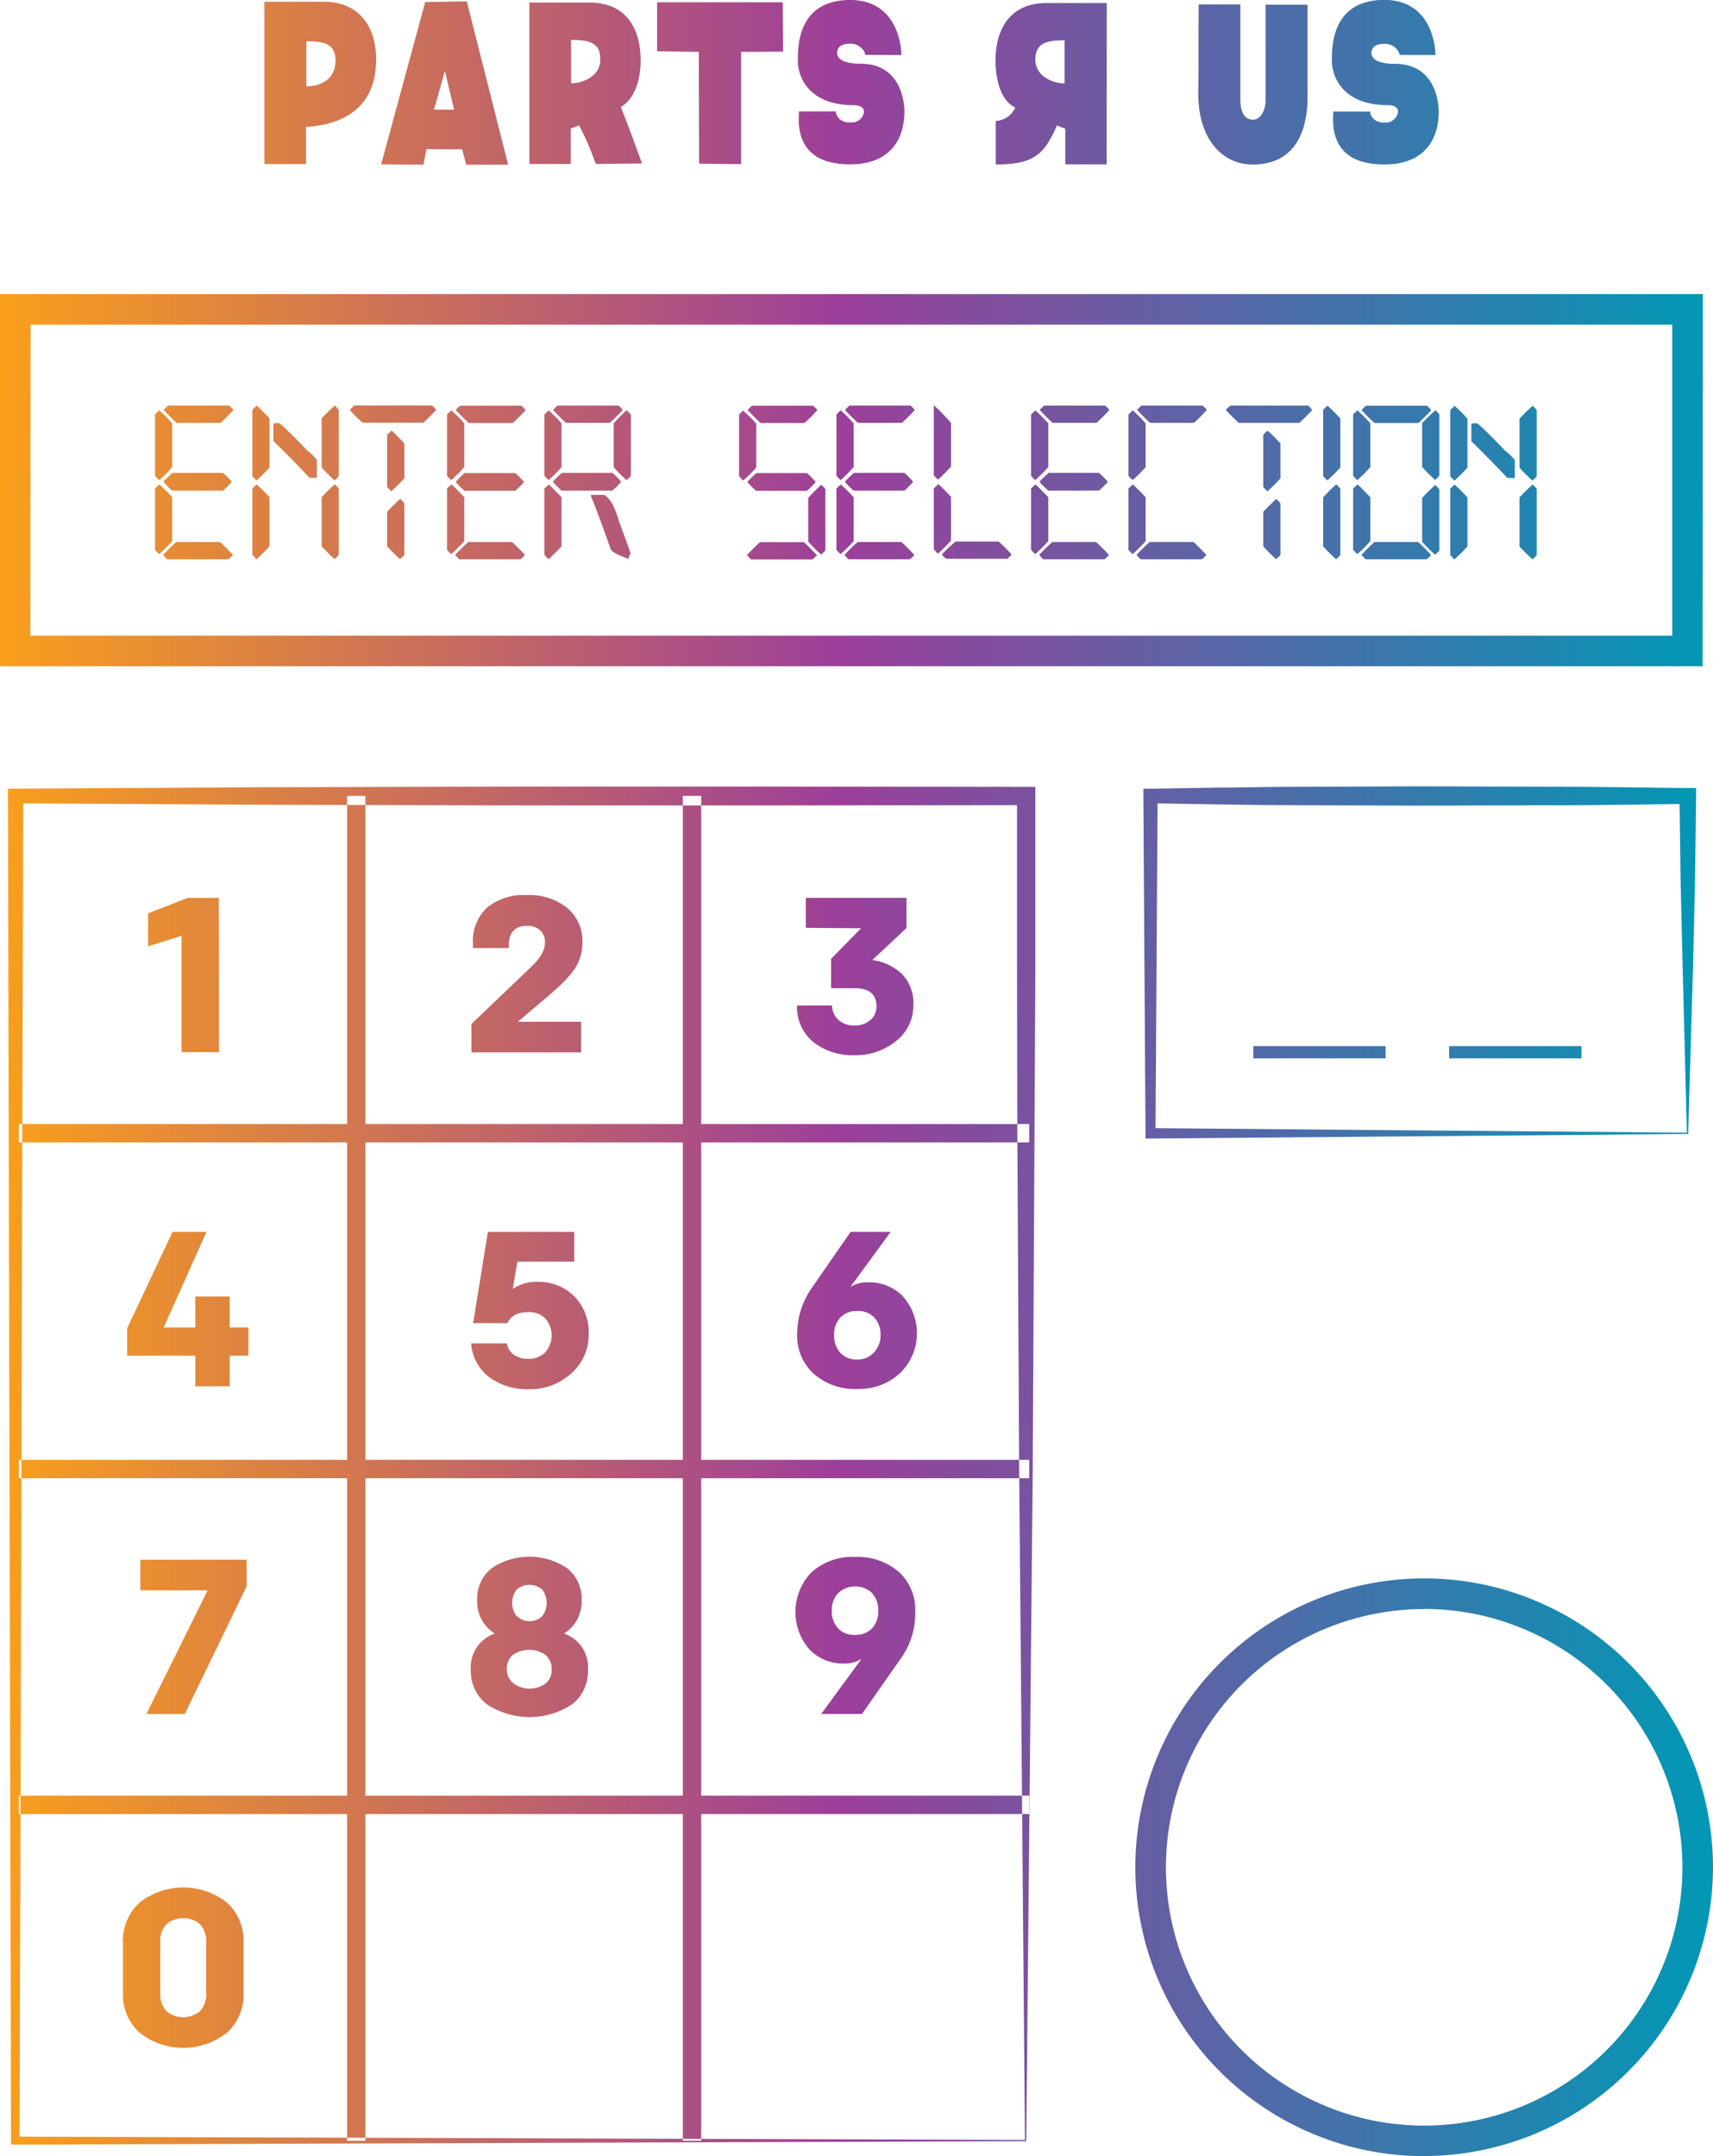<svg id="Layer_11_copy" data-name="Layer 11 copy" xmlns="http://www.w3.org/2000/svg" xmlns:xlink="http://www.w3.org/1999/xlink" viewBox="0 0 279.94 352.28"><defs><style>.cls-1{fill:url(#New_Gradient_Swatch);}</style><linearGradient id="New_Gradient_Swatch" x1="223.8" y1="412.09" x2="503.74" y2="412.09" gradientUnits="userSpaceOnUse"><stop offset="0" stop-color="#f99f1b"/><stop offset="0.49" stop-color="#9c3f9a"/><stop offset="1" stop-color="#0198b5"/></linearGradient></defs><path class="cls-1" d="M249.83,303a27,27,0,0,1,2.11,2.11v7.17a27,27,0,0,1-2.11,2.11c-.06,0-.29-.24-.7-.7v-10C249.13,303.67,249.36,303.44,249.83,303Zm0,12.09a29.46,29.46,0,0,1,2.11,2.11v7.17a24.94,24.94,0,0,1-2.11,2.11c-.06,0-.29-.23-.7-.7v-10C249.13,315.77,249.36,315.53,249.83,315.12Zm2.74,9.42h7.18a29.46,29.46,0,0,1,2.11,2.11c0,.06-.24.3-.71.71h-10c-.06,0-.29-.24-.7-.71A27.68,27.68,0,0,1,252.57,324.54Zm-1.33-22.29h10c.06,0,.3.24.71.71a29.46,29.46,0,0,1-2.11,2.11h-7.17a27.07,27.07,0,0,1-2.11-2.11C250.54,302.9,250.77,302.67,251.24,302.25Zm.7,11h8.3a12.22,12.22,0,0,1,1.41,1.41v.07a12.22,12.22,0,0,1-1.41,1.41h-8.3a11.78,11.78,0,0,1-1.4-1.41v-.07A11.52,11.52,0,0,1,251.94,313.29Zm13.8-11a29.46,29.46,0,0,1,2.11,2.11v8a27,27,0,0,1-2.11,2.11c-.06,0-.29-.24-.7-.7V303C265,302.9,265.27,302.67,265.74,302.25Zm0,12.87a29.46,29.46,0,0,1,2.11,2.11v8a27,27,0,0,1-2.11,2.11c-.06,0-.29-.24-.7-.71V315.83C265,315.77,265.27,315.53,265.74,315.12Zm2.88-10h.85q1.35,1.13,4.64,4.57c.13,0,.62.47,1.47,1.4v2.82a.12.12,0,0,1-.14.14h-.84a.06.06,0,0,1-.07-.07l-.14.07q-3-3.17-5.91-6v-2.81C268.49,305.18,268.54,305.14,268.62,305.14Zm9.85-2.89c.06,0,.29.24.7.71v10.83a3.39,3.39,0,0,1-.7.7,27,27,0,0,1-2.11-2.11v-8A29.33,29.33,0,0,1,278.47,302.25Zm0,12.87c.06,0,.29.24.7.71v10.82c0,.06-.23.3-.7.71a29.46,29.46,0,0,1-2.11-2.11v-8A27,27,0,0,1,278.47,315.12Zm3.18-12.87h12.73a3.64,3.64,0,0,1,.7.71,27,27,0,0,1-2.11,2.11h-9.91A27.07,27.07,0,0,1,281,303C281,302.9,281.18,302.67,281.65,302.25Zm6.12,4.08c.05,0,.76.71,2.11,2.11v5.7a29.46,29.46,0,0,1-2.11,2.11c-.06,0-.3-.24-.71-.71V307C287.06,307,287.3,306.74,287.77,306.33Zm1.4,11.18c.06,0,.3.24.71.71v8.43c0,.06-.24.3-.71.71a29.46,29.46,0,0,1-2.11-2.11v-5.63A29.46,29.46,0,0,1,289.17,317.51ZM297.56,303a27,27,0,0,1,2.11,2.11v7.17a29.46,29.46,0,0,1-2.11,2.11c-.06,0-.3-.24-.71-.7v-10C296.85,303.67,297.09,303.44,297.56,303Zm0,12.09a29.46,29.46,0,0,1,2.11,2.11v7.17a27.07,27.07,0,0,1-2.11,2.11c-.06,0-.3-.23-.71-.7v-10C296.85,315.77,297.09,315.53,297.56,315.12Zm2.74,9.42h7.17a29.46,29.46,0,0,1,2.11,2.11c0,.06-.23.3-.7.71h-10c-.06,0-.29-.24-.7-.71A27,27,0,0,1,300.3,324.54ZM299,302.25h10c.06,0,.29.24.7.71a27,27,0,0,1-2.11,2.11h-7.17a29.46,29.46,0,0,1-2.11-2.11C298.26,302.9,298.49,302.67,299,302.25Zm.71,11H308a12.22,12.22,0,0,1,1.41,1.41v.07a12.22,12.22,0,0,1-1.41,1.41h-8.29a12.22,12.22,0,0,1-1.41-1.41v-.07A12.22,12.22,0,0,1,299.67,313.29ZM313.47,303a28.29,28.29,0,0,1,2.1,2.11v7.17a27.68,27.68,0,0,1-2.1,2.11c-.06,0-.3-.24-.71-.7v-10C312.76,303.67,313,303.44,313.47,303Zm0,12.09s.76.71,2.1,2.11v8a27.68,27.68,0,0,1-2.1,2.11c-.06,0-.3-.24-.71-.71V315.83C312.76,315.77,313,315.53,313.47,315.12Zm1.4-12.87h10a3.64,3.64,0,0,1,.7.71,27,27,0,0,1-2.11,2.11h-7.17a29.46,29.46,0,0,1-2.11-2.11C314.17,302.9,314.4,302.67,314.87,302.25Zm.7,11h8.3a12.22,12.22,0,0,1,1.41,1.41v.07a12.22,12.22,0,0,1-1.41,1.41h-8.3a14,14,0,0,1-1.4-1.41v-.07A12.55,12.55,0,0,1,315.57,313.29Zm4.93,3.59h2c1,.5,1.82,2,2.53,4.57q.27.6,1.83,5a3.26,3.26,0,0,0-.36.85h-.07c-1.92-.7-2.88-1.26-2.88-1.69-1.41-4-2.48-6.88-3.23-8.65ZM326.19,303c.06,0,.29.23.71.7v10a3.64,3.64,0,0,1-.71.7,27,27,0,0,1-2.11-2.11v-7.17A29.46,29.46,0,0,1,326.19,303Zm19.09.07a27,27,0,0,1,2.11,2.11v7.17a27,27,0,0,1-2.11,2.11c-.06,0-.29-.24-.7-.7v-10C344.58,303.67,344.81,303.44,345.28,303ZM348,324.54h7.18c.05,0,.76.71,2.11,2.11,0,.06-.24.3-.71.71h-10c-.06,0-.3-.24-.71-.71A29.46,29.46,0,0,1,348,324.54Zm-1.33-22.29h10c.06,0,.3.24.71.71a29.46,29.46,0,0,1-2.11,2.11h-7.18s-.76-.71-2.11-2.11C346,302.9,346.22,302.67,346.69,302.25Zm.7,11h8.3a11.78,11.78,0,0,1,1.4,1.41v.07a11.52,11.52,0,0,1-1.4,1.41h-8.3a12.22,12.22,0,0,1-1.41-1.41v-.07A12.22,12.22,0,0,1,347.39,313.29Zm10.62,1.9c.06,0,.29.24.7.71v10c0,.06-.23.29-.7.7a27,27,0,0,1-2.11-2.11V317.3A27,27,0,0,1,358,315.19ZM361.19,303a27,27,0,0,1,2.11,2.11v7.17a27,27,0,0,1-2.11,2.11c-.06,0-.29-.24-.7-.7v-10C360.49,303.67,360.72,303.44,361.19,303Zm0,12.09a29.46,29.46,0,0,1,2.11,2.11v7.17a24.94,24.94,0,0,1-2.11,2.11c-.06,0-.29-.23-.7-.7v-10C360.49,315.77,360.72,315.53,361.19,315.12Zm2.74,9.42h7.17a27.07,27.07,0,0,1,2.11,2.11c0,.06-.23.3-.7.71h-10c-.06,0-.3-.24-.71-.71A29.46,29.46,0,0,1,363.93,324.54Zm-1.33-22.29h10c.06,0,.29.24.7.71a27,27,0,0,1-2.11,2.11H364a29.46,29.46,0,0,1-2.11-2.11C361.89,302.9,362.13,302.67,362.6,302.25Zm.7,11h8.3a14,14,0,0,1,1.4,1.41v.07a12.55,12.55,0,0,1-1.4,1.41h-8.3a12.22,12.22,0,0,1-1.41-1.41v-.07A12.22,12.22,0,0,1,363.3,313.29Zm13.1-11h.07a38.45,38.45,0,0,1,2.74,2.81v7.17a29.46,29.46,0,0,1-2.11,2.11c-.06,0-.29-.24-.7-.7Zm.7,12.79a29.46,29.46,0,0,1,2.11,2.11v7.17a27.07,27.07,0,0,1-2.11,2.11c-.06,0-.29-.23-.7-.7v-10C376.4,315.77,376.63,315.53,377.1,315.12Zm2.74,9.42H387a29.46,29.46,0,0,1,2.11,2.11c0,.06-.23.3-.7.71h-10a3.64,3.64,0,0,1-.7-.71A27,27,0,0,1,379.84,324.54ZM393,303a29.33,29.33,0,0,1,2.11,2.11v7.17a29.46,29.46,0,0,1-2.11,2.11c-.06,0-.3-.24-.71-.7v-10C392.3,303.67,392.54,303.44,393,303Zm0,12.09c.05,0,.76.71,2.11,2.11v7.17a27.07,27.07,0,0,1-2.11,2.11c-.06,0-.3-.23-.71-.7v-10C392.3,315.77,392.54,315.53,393,315.12Zm2.74,9.42h7.17a29.46,29.46,0,0,1,2.11,2.11c0,.06-.23.3-.7.71h-10c-.06,0-.29-.24-.7-.71A27,27,0,0,1,395.75,324.54Zm-1.34-22.29h10c.06,0,.29.24.7.71a27,27,0,0,1-2.11,2.11h-7.17a29.46,29.46,0,0,1-2.11-2.11C393.71,302.9,393.94,302.67,394.41,302.25Zm.71,11h8.29a12.22,12.22,0,0,1,1.41,1.41v.07a12.22,12.22,0,0,1-1.41,1.41h-8.29a12.22,12.22,0,0,1-1.41-1.41v-.07A12.22,12.22,0,0,1,395.12,313.29ZM408.91,303a24.94,24.94,0,0,1,2.11,2.11v7.17a27,27,0,0,1-2.11,2.11,3.75,3.75,0,0,1-.7-.7v-10C408.21,303.67,408.45,303.44,408.91,303Zm0,12.09a27.07,27.07,0,0,1,2.11,2.11v7.17a24.94,24.94,0,0,1-2.11,2.11,3.39,3.39,0,0,1-.7-.7v-10C408.21,315.77,408.45,315.53,408.91,315.12Zm2.75,9.42h7.17a29.46,29.46,0,0,1,2.11,2.11c0,.06-.24.3-.71.71h-10c-.06,0-.29-.24-.7-.71A27,27,0,0,1,411.66,324.54Zm-1.34-22.29h10a3.64,3.64,0,0,1,.7.71,27,27,0,0,1-2.11,2.11h-7.17a29.46,29.46,0,0,1-2.11-2.11C409.62,302.9,409.85,302.67,410.32,302.25Zm14.5,0h12.73c.06,0,.29.24.7.71a27,27,0,0,1-2.11,2.11h-9.91a29.46,29.46,0,0,1-2.11-2.11C424.12,302.9,424.35,302.67,424.82,302.25Zm6.12,4.08a29.46,29.46,0,0,1,2.11,2.11v5.7a27,27,0,0,1-2.11,2.11c-.06,0-.29-.24-.7-.71V307C430.24,307,430.47,306.74,430.94,306.33Zm1.41,11.18a3.64,3.64,0,0,1,.7.71v8.43c0,.06-.24.3-.7.71a27.07,27.07,0,0,1-2.11-2.11v-5.63A27,27,0,0,1,432.35,317.51Zm8.38-15.26a29.46,29.46,0,0,1,2.11,2.11v8a27,27,0,0,1-2.11,2.11c-.06,0-.29-.24-.7-.7V303C440,302.9,440.26,302.67,440.73,302.25Zm1.41,12.87c.06,0,.29.24.7.71v10.82c0,.06-.23.3-.7.71a29.46,29.46,0,0,1-2.11-2.11v-8A27,27,0,0,1,442.14,315.12Zm3.5-12.09a28.29,28.29,0,0,1,2.1,2.11v7.17a27.68,27.68,0,0,1-2.1,2.11c-.06,0-.3-.24-.71-.7v-10C444.93,303.67,445.17,303.44,445.64,303Zm0,12.09c.05,0,.76.71,2.1,2.11v7.17a25.55,25.55,0,0,1-2.1,2.11c-.06,0-.3-.23-.71-.7v-10C444.93,315.77,445.17,315.53,445.64,315.12Zm2.74,9.42h7.17a29.46,29.46,0,0,1,2.11,2.11c0,.06-.24.3-.7.71H447c-.06,0-.29-.24-.7-.71A27,27,0,0,1,448.38,324.54ZM447,302.25h10a3.64,3.64,0,0,1,.7.71,27,27,0,0,1-2.11,2.11h-7.17a29.46,29.46,0,0,1-2.11-2.11C446.34,302.9,446.57,302.67,447,302.25Zm11.32.71c.06,0,.29.23.7.7v10a3.39,3.39,0,0,1-.7.7,27,27,0,0,1-2.11-2.11v-7.17A29.46,29.46,0,0,1,458.36,303Zm0,12.23c.06,0,.29.24.7.71v10c0,.06-.23.29-.7.7a27,27,0,0,1-2.11-2.11V317.3A29.46,29.46,0,0,1,458.36,315.19Zm3.18-12.94a27.07,27.07,0,0,1,2.11,2.11v8a27,27,0,0,1-2.11,2.11c-.06,0-.29-.24-.7-.7V303C460.84,302.9,461.07,302.67,461.54,302.25Zm0,12.87a27.07,27.07,0,0,1,2.11,2.11v8a27,27,0,0,1-2.11,2.11c-.06,0-.29-.24-.7-.71V315.83C460.84,315.77,461.07,315.53,461.54,315.12Zm2.89-10h.84q1.35,1.13,4.64,4.57c.13,0,.62.47,1.48,1.4v2.82a.13.13,0,0,1-.14.14h-.85a.07.07,0,0,1-.07-.07l-.14.07q-3-3.17-5.9-6v-2.81C464.3,305.18,464.34,305.14,464.43,305.14Zm9.84-2.89c.06,0,.29.24.7.71v10.83a3.39,3.39,0,0,1-.7.7,27,27,0,0,1-2.11-2.11v-8A29.33,29.33,0,0,1,474.27,302.25Zm0,12.87c.06,0,.29.24.7.71v10.82c0,.06-.23.3-.7.71a29.46,29.46,0,0,1-2.11-2.11v-8A27,27,0,0,1,474.27,315.12Zm27.81,29.71H223.8V284H502.08Zm-273.28-5H497.08V289H228.8Zm162.75,246-165.25.56h-.66v-.66L225.1,366v-1.19h1.2l41.29-.23,41.28-.11,41.29,0,41.29.05H393V366l0,27.61-.14,27.59-.29,55.12Zm-.21-.21-.95-110.21-.3-54.76L390,393.3l0-27.33,1.54,1.53-41.29.05-41.29,0-41.28-.11-41.29-.23,1.2-1.2L227,585.73l-.67-.67ZM283.52,366h-3V585.73h3Zm54.87,0h-3V585.73h3ZM392,419.61H226.89v3H392Zm0,54.87H226.89v3H392ZM259.59,407.86h-6.12v-19L248,390.58v-5.4l6.48-2.52h5.08Zm47.37-17h-5.87v-.75a7.43,7.43,0,0,1,2.36-5.91,9.5,9.5,0,0,1,6.46-2,9.82,9.82,0,0,1,6.59,2.11,7,7,0,0,1,2.48,5.59,7.58,7.58,0,0,1-1.69,4.92,16.33,16.33,0,0,1-1.64,1.83c-.51.5-1.19,1.1-2,1.82l-5.22,4.43h10.33v5H300.84v-4.64l9.94-9.5c1.39-1.35,2.08-2.62,2.08-3.82a2.57,2.57,0,0,0-.81-2,3,3,0,0,0-2.1-.72q-3,0-3,3.24Zm48.53-3.31v-4.9h16.45v4.94l-5.58,5.22a8.8,8.8,0,0,1,4.81,2.26,6.74,6.74,0,0,1,1.89,5.12,7.29,7.29,0,0,1-2.81,5.85,10.41,10.41,0,0,1-6.84,2.32,10.3,10.3,0,0,1-6.68-2.13,7.38,7.38,0,0,1-2.68-6h5.72a3.28,3.28,0,0,0,1.06,2.39,3.77,3.77,0,0,0,2.61.88,3.72,3.72,0,0,0,2.6-.88,2.9,2.9,0,0,0,1-2.21q0-3-3.6-3h-3.82v-4.79l4.9-5ZM252,437.23h5.54l-7,15.63h5.18v-5.08h5.62v5.08h3.06v4.6h-3.06v5h-5.62v-5H244.57V453Zm68,16.71a8.36,8.36,0,0,1-2.81,6.39,10,10,0,0,1-7.12,2.61,10.34,10.34,0,0,1-6.27-1.93,7.54,7.54,0,0,1-3-5.56h5.83a2.66,2.66,0,0,0,1.12,1.83,3.82,3.82,0,0,0,2.34.69,3.77,3.77,0,0,0,2.84-1.08,4.2,4.2,0,0,0,0-5.49,3.69,3.69,0,0,0-2.81-1.06c-1.71,0-2.83.6-3.39,1.8h-5.61l2.41-14.91h14.11v4.86h-9.29l-.75,4.47a6.68,6.68,0,0,1,4.14-1.16,8.12,8.12,0,0,1,5.85,2.31A8.25,8.25,0,0,1,320,453.94Zm42.81-16.71h6.55l-6.59,9a5.31,5.31,0,0,1,3-.76,7.62,7.62,0,0,1,5.58,2.29,9.07,9.07,0,0,1-.49,12.58,9.85,9.85,0,0,1-6.89,2.56,10.2,10.2,0,0,1-7.2-2.49,8.38,8.38,0,0,1-2.7-6.48,13.22,13.22,0,0,1,2.48-7.67Zm1.08,12.93a3.63,3.63,0,0,0-2.78,1.08,4,4,0,0,0-1,2.84,4.2,4.2,0,0,0,1,2.9,3.56,3.56,0,0,0,2.81,1.1,3.51,3.51,0,0,0,2.71-1.16,4,4,0,0,0,1.07-2.8,4.14,4.14,0,0,0-1-2.87A3.57,3.57,0,0,0,363.88,450.16ZM264.1,490.8v4.36L254,516h-6.27l10-20.2h-11v-5Zm53.23,23.6a12.67,12.67,0,0,1-14,0,6.89,6.89,0,0,1-2.59-5.64,5.81,5.81,0,0,1,3.92-5.9,6.09,6.09,0,0,1-2.88-5.44,6.28,6.28,0,0,1,2.4-5.25,11,11,0,0,1,12.27,0,6.28,6.28,0,0,1,2.4,5.25,6.09,6.09,0,0,1-2.88,5.44,5.81,5.81,0,0,1,3.92,5.9A6.89,6.89,0,0,1,317.33,514.4Zm-9.6-3.37a4.52,4.52,0,0,0,5.22,0,2.78,2.78,0,0,0,1-2.3,3,3,0,0,0-1-2.38,4.69,4.69,0,0,0-5.33,0,3,3,0,0,0-1,2.38A2.8,2.8,0,0,0,307.73,511Zm.56-11a3,3,0,0,0,4.11,0,3.6,3.6,0,0,0,0-4.36,3.21,3.21,0,0,0-4.17,0,3.6,3.6,0,0,0,0,4.36ZM364.67,516H358l6.59-9a5.17,5.17,0,0,1-2.92.76,7.62,7.62,0,0,1-5.58-2.29,9.32,9.32,0,0,1,.38-12.67,10,10,0,0,1,7-2.46,10.36,10.36,0,0,1,7.2,2.43,8.34,8.34,0,0,1,2.7,6.53,12.57,12.57,0,0,1-2.23,7.45Zm-1.12-12.92a3.63,3.63,0,0,0,2.77-1.08,4,4,0,0,0,1-2.85,4.22,4.22,0,0,0-1-2.9,4.06,4.06,0,0,0-5.54,0,4,4,0,0,0-1.05,2.87,4.11,4.11,0,0,0,1,2.86A3.57,3.57,0,0,0,363.55,503.08ZM392,529.35H226.89v3H392ZM260.9,568.07a11.51,11.51,0,0,1-14.3,0,8.39,8.39,0,0,1-2.71-6.51v-8.21a8.42,8.42,0,0,1,2.71-6.52,11.55,11.55,0,0,1,14.3,0,8.42,8.42,0,0,1,2.71,6.52v8.21A8.39,8.39,0,0,1,260.9,568.07Zm-3.41-14.72a4.09,4.09,0,0,0-1-3,4.31,4.31,0,0,0-5.5,0,4.09,4.09,0,0,0-1,3v8.21a4.08,4.08,0,0,0,1,3,4.31,4.31,0,0,0,5.5,0,4.08,4.08,0,0,0,1-3ZM267,236.23h9.64c5.92,0,8.63,4.14,8.63,9.46s-2.58,10.45-11.46,11v6.07H267Zm6.87,6.47,0,7.36c1.81,0,4.75-.78,4.75-4.2C278.64,243.23,277,242.7,273.87,242.7Zm12.22,20.1,7.2-26.52,6.79-.11,6.76,26.69H300l-.69-2.52-5.82,0-.5,2.52Zm8.63-8.93H298l-1.49-6.33Zm15.59-17.5h9.84c5.82,0,8.34,4.06,8.34,9.43,0,3.11-.88,6.22-3.24,7.65.32.73,1,2.41,3.47,9.21l-7.5.08c-.31-.36-.71-2.35-2.79-6.3l-1.36.51v5.79h-6.76Zm6.82,6.1,0,7.09c1.81,0,4.77-1.07,4.77-3.89C321.92,243,320.26,242.47,317.13,242.47Zm34.65,1.91-6.87.05v18.34l-6.86-.08L338,244.43l-6.82-.11,0-8h20.54Zm13.44.53a2.16,2.16,0,0,0-.44-.9,2.57,2.57,0,0,0-2.06-.92c-1.41,0-2.1.56-2.12,1.48s.94,1.79,3.84,1.79c6.83,0,7.16,6.72,7.16,7.79,0,4.51-2.27,8.65-8.9,8.65-8.27,0-8.57-5.6-8.32-8.65l6,0a1.82,1.82,0,0,0,.34.92,2.18,2.18,0,0,0,2,.87A2,2,0,0,0,365,254.2c0-.55-.49-1.06-1.64-1.06-7.6,0-9.18-4.84-9.18-7.25s0-9.94,8.57-9.94c8.38,0,8.4,9,8.34,9Zm39.43,17.89h-6.76V257l-1.36-.56c-2.08,4.81-3.84,6.38-10,6.38v-7.11a3.69,3.69,0,0,0,3.19-2.19c-2.37-1.12-3.23-4.53-3.23-7.67,0-5.32,2.52-9.41,8.34-9.41h9.84ZM393,245.67c0,2.85,3,3.91,4.77,3.91l0-7.05C394.7,242.53,393,243.09,393,245.67Zm26.65-9h6.85v15.51c0,1.9.59,3.33,2.08,3.33,1.11,0,2.05-1.34,2.05-3.25V236.71h6.85l0,14c0,1.85.61,12.12-9,12.12-4.93,0-8.86-4.17-8.86-11.56C419.69,248.8,419.63,244.91,419.69,236.65Zm32.89,8.26a2.16,2.16,0,0,0-.44-.9,2.57,2.57,0,0,0-2.06-.92c-1.41,0-2.1.56-2.12,1.48s.94,1.79,3.84,1.79c6.82,0,7.16,6.72,7.16,7.79,0,4.51-2.27,8.65-8.9,8.65-8.28,0-8.57-5.6-8.32-8.65l6,0a1.91,1.91,0,0,0,.33.92,2.2,2.2,0,0,0,2,.87,2,2,0,0,0,2.24-1.77c0-.55-.48-1.06-1.63-1.06-7.6,0-9.18-4.84-9.18-7.25s0-9.94,8.57-9.94c8.38,0,8.4,9,8.33,9Zm4,343.32a47.2,47.2,0,1,1,47.2-47.2A47.25,47.25,0,0,1,456.54,588.23Zm0-89.39A42.2,42.2,0,1,0,498.74,541,42.24,42.24,0,0,0,456.54,498.84Zm43.14-77.63-87.83.75H411v-.86L410.65,366v-1.18l1.21,0,11-.18c3.65,0,7.31-.11,11-.12l21.93-.09,21.93.07c7.31,0,14.63.14,21.94.21h1.32V366l-.18,14-.32,13.91Zm-.21-.21-.71-27.8-.32-13.66L498.26,366l1.32,1.31c-7.31.07-14.63.22-21.94.21l-21.93.07-21.93-.09c-3.65,0-7.31-.07-11-.12l-11-.18,1.2-1.2-.35,55.14-.85-.86Zm-49.23-14.14H428.62v2h21.62Zm32,0H460.62v2h21.62Z" transform="translate(-223.8 -235.95)"/></svg>